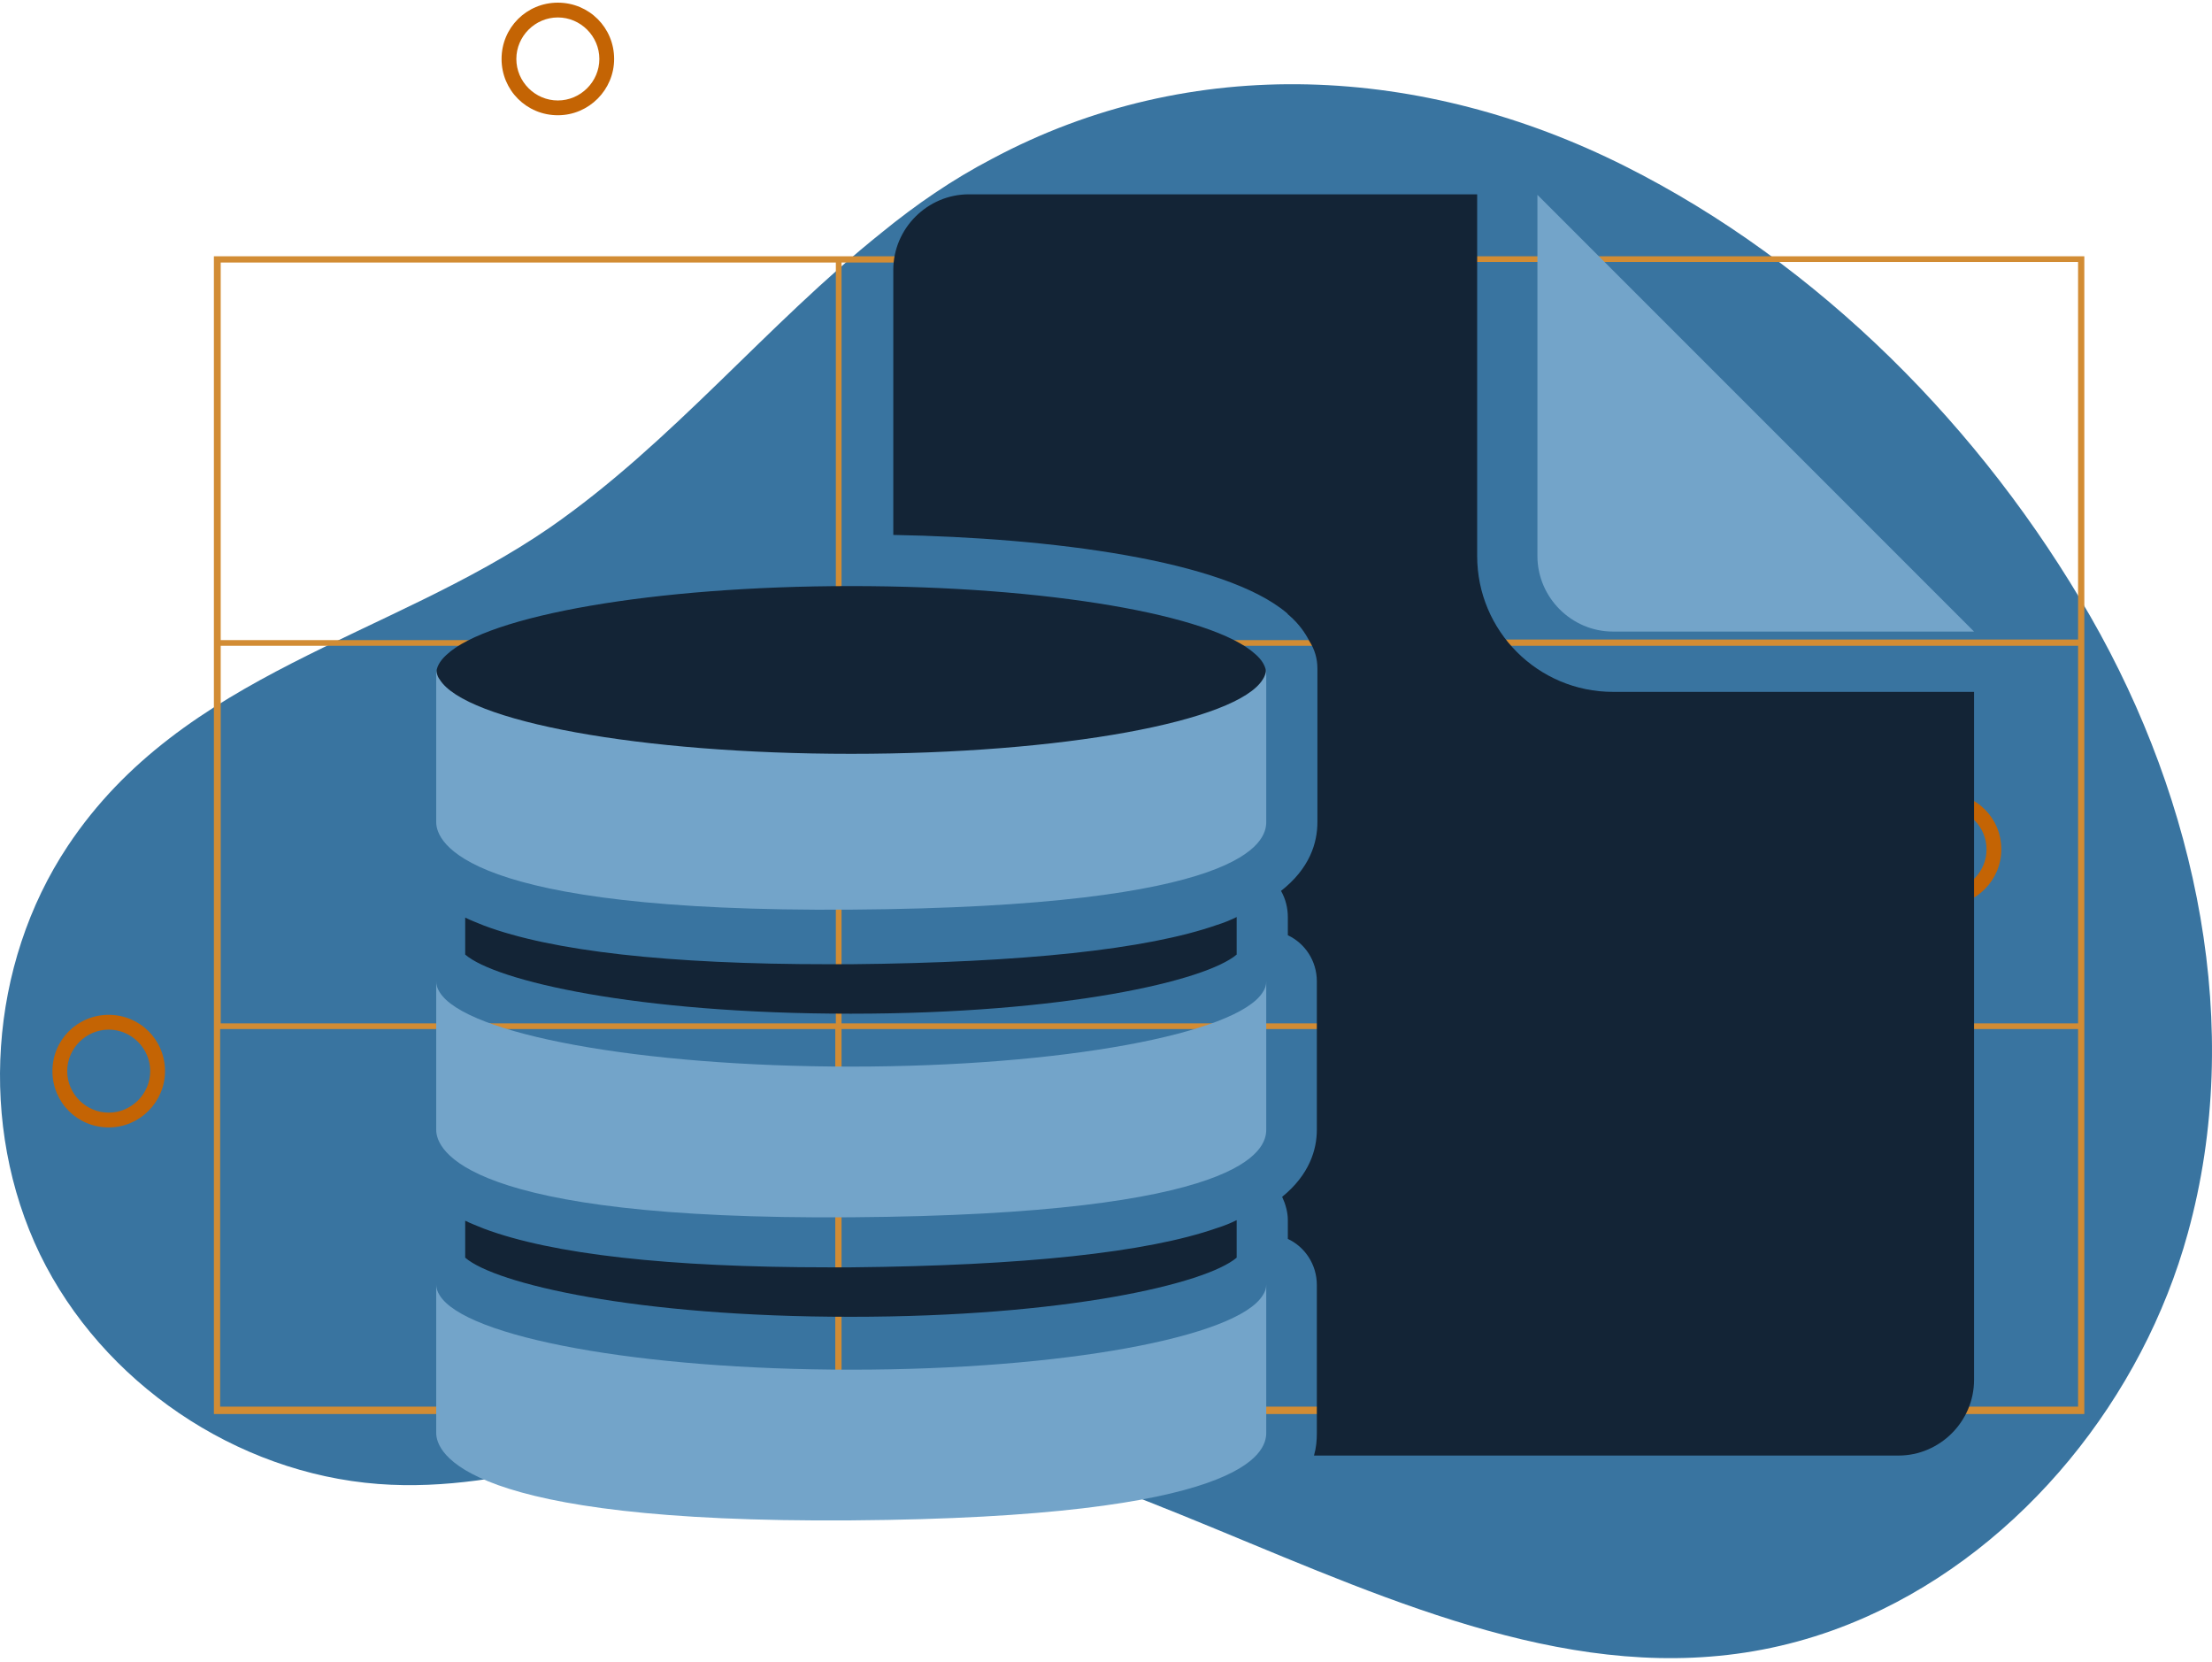 <?xml version="1.0" encoding="UTF-8"?>
<svg xmlns="http://www.w3.org/2000/svg" width="406" height="305" viewBox="0 0 406 305" fill="none">
  <path d="M161.871 42.646C140.688 59.55 123.366 81.255 100.931 96.803C71.4 117.151 33.626 123.412 12.443 155.238C-2.061 177.047 -4.044 206.578 7.33 230.161C18.808 253.744 43.33 270.335 69.418 272.318C94.044 274.196 116.479 263.344 140.583 261.257C209.558 255.413 274.15 327.31 342.707 296.631C371.403 283.796 393.316 256.352 401.56 226.3C411.995 188.526 403.229 147.203 383.716 113.186C363.89 78.646 333.942 48.385 298.15 30.437C261.315 11.967 218.845 9.463 182.01 29.185C174.81 32.941 168.132 37.533 161.871 42.646Z" fill="#3974A0"></path>
  <path d="M268.513 47.029H267.365H154.46H153.312H39.259V117.464V118.612V187.899V189.047V259.483H153.312H154.46H267.365H268.513H382.566V189.047V187.899V118.612V117.464V47.029H268.513ZM154.46 48.176H267.365V117.464H154.46V48.176ZM267.365 187.795H154.46V118.507H267.365V187.795ZM40.511 48.176H153.416V117.464H40.511V48.176ZM40.511 118.507H153.416V187.795H40.511V118.507ZM153.312 258.126H40.407V188.839H153.312V258.126ZM267.365 258.126H154.46V188.839H267.365V258.126ZM381.314 258.126H268.513V188.839H381.418V258.126H381.314ZM381.314 187.795H268.513V118.507H381.418V187.795H381.314ZM268.513 117.36V48.072H381.418V117.36H268.513Z" fill="#D28C34"></path>
  <path d="M19.954 206.89C14.215 206.89 9.623 202.299 9.623 196.56C9.623 190.821 14.215 186.229 19.954 186.229C25.693 186.229 30.285 190.821 30.285 196.56C30.285 202.195 25.693 206.89 19.954 206.89ZM19.954 188.942C15.78 188.942 12.336 192.386 12.336 196.56C12.336 200.734 15.78 204.177 19.954 204.177C24.128 204.177 27.572 200.734 27.572 196.56C27.572 192.386 24.128 188.942 19.954 188.942Z" fill="#C46404"></path>
  <path d="M102.39 21.149C96.651 21.149 92.059 16.558 92.059 10.819C92.059 5.08 96.651 0.488 102.39 0.488C108.129 0.488 112.72 5.08 112.72 10.819C112.72 16.454 108.129 21.149 102.39 21.149ZM102.39 3.201C98.216 3.201 94.772 6.645 94.772 10.819C94.772 14.993 98.216 18.436 102.39 18.436C106.564 18.436 110.008 14.993 110.008 10.819C110.008 6.645 106.564 3.201 102.39 3.201Z" fill="#C46404"></path>
  <path d="M357.001 166.194C351.262 166.194 346.67 161.602 346.67 155.863C346.67 150.124 351.262 145.533 357.001 145.533C362.74 145.533 367.332 150.124 367.332 155.863C367.332 161.498 362.74 166.194 357.001 166.194ZM357.001 148.246C352.827 148.246 349.384 151.689 349.384 155.863C349.384 160.037 352.827 163.481 357.001 163.481C361.175 163.481 364.619 160.037 364.619 155.863C364.619 151.689 361.175 148.246 357.001 148.246Z" fill="#C46404"></path>
  <path d="M362.325 127.068V253.225C362.325 260.843 356.065 267.104 348.447 267.104H241.176C241.594 265.643 241.698 264.286 241.698 263.034V235.799C241.698 232.043 239.507 228.808 236.376 227.347V223.903C236.376 222.443 235.959 220.982 235.333 219.625C240.342 215.556 241.698 210.964 241.698 207.312V180.077C241.698 176.32 239.507 173.086 236.376 171.625V168.286C236.376 166.616 235.959 164.946 235.124 163.485C240.446 159.312 241.802 154.616 241.802 150.859V122.685C241.802 120.807 241.281 119.137 240.342 117.676C239.611 116.216 238.463 114.546 236.689 112.981C236.585 112.876 236.376 112.772 236.272 112.563C224.794 102.755 192.759 98.685 163.958 98.163V49.537C163.958 41.919 170.219 35.658 177.837 35.658H271.125V102.024C271.125 115.798 282.29 126.963 296.064 126.963H362.325V127.068Z" fill="#132436"></path>
  <path d="M282.184 35.758V102.02C282.184 109.637 288.445 115.898 296.062 115.898H362.324" fill="#73A4C9"></path>
  <path d="M223.332 225.363C224.688 224.946 225.941 224.424 226.984 223.902V230.789C221.349 235.589 195.575 241.641 156.131 241.641C116.688 241.641 90.913 235.589 85.383 230.789V224.006C86.426 224.528 87.574 224.946 88.826 225.467C101.348 230.163 122.635 232.563 152.062 232.563C153.418 232.563 154.775 232.563 156.236 232.563C187.853 232.25 210.497 229.85 223.332 225.363Z" fill="#132436"></path>
  <path d="M223.332 169.741C224.688 169.324 225.941 168.802 226.984 168.281V175.168C221.349 179.968 195.575 186.02 156.131 186.02C116.688 186.02 90.913 179.968 85.383 175.168V168.385C86.426 168.907 87.574 169.324 88.826 169.846C101.348 174.541 122.635 176.941 152.062 176.941C153.418 176.941 154.775 176.941 156.236 176.941C187.853 176.628 210.497 174.228 223.332 169.741Z" fill="#132436"></path>
  <path d="M232.411 123.722C232.411 124.453 232.202 125.079 231.785 125.809C227.089 133.74 195.054 139.896 156.236 139.896C117.418 139.896 85.383 133.74 80.688 125.809C80.27 125.183 80.061 124.453 80.061 123.722C80.061 122.47 80.687 121.322 81.94 120.174C89.557 112.974 119.923 107.548 156.236 107.548C192.341 107.548 222.497 112.87 230.324 119.966C231.68 121.113 232.411 122.366 232.411 123.722Z" fill="#132436"></path>
  <path d="M232.411 122.68V150.854C232.411 154.506 228.863 166.402 156.236 166.924C84.966 167.446 80.061 154.506 80.061 150.854V122.889C80.061 122.889 80.166 124.036 80.688 124.663C85.383 132.384 117.418 138.332 156.236 138.332C195.054 138.332 227.089 132.384 231.785 124.663C232.411 123.723 232.411 122.68 232.411 122.68Z" fill="#73A4C9"></path>
  <path d="M231.785 182.058C232.202 181.432 232.411 180.805 232.411 180.075V207.31C232.411 210.962 228.863 222.858 156.236 223.38C84.966 223.901 80.061 210.962 80.061 207.31V180.075C80.061 180.701 80.27 181.432 80.688 182.058C85.383 189.779 117.418 195.727 156.236 195.727C195.054 195.727 227.089 189.675 231.785 182.058Z" fill="#73A4C9"></path>
  <path d="M231.785 237.676C232.202 237.05 232.411 236.424 232.411 235.693V262.928C232.411 266.58 228.863 278.476 156.236 278.998C84.966 279.52 80.061 266.58 80.061 262.928V235.693C80.061 236.319 80.27 237.05 80.688 237.676C85.383 245.398 117.418 251.345 156.236 251.345C195.054 251.345 227.089 245.398 231.785 237.676Z" fill="#73A4C9"></path>
</svg>
